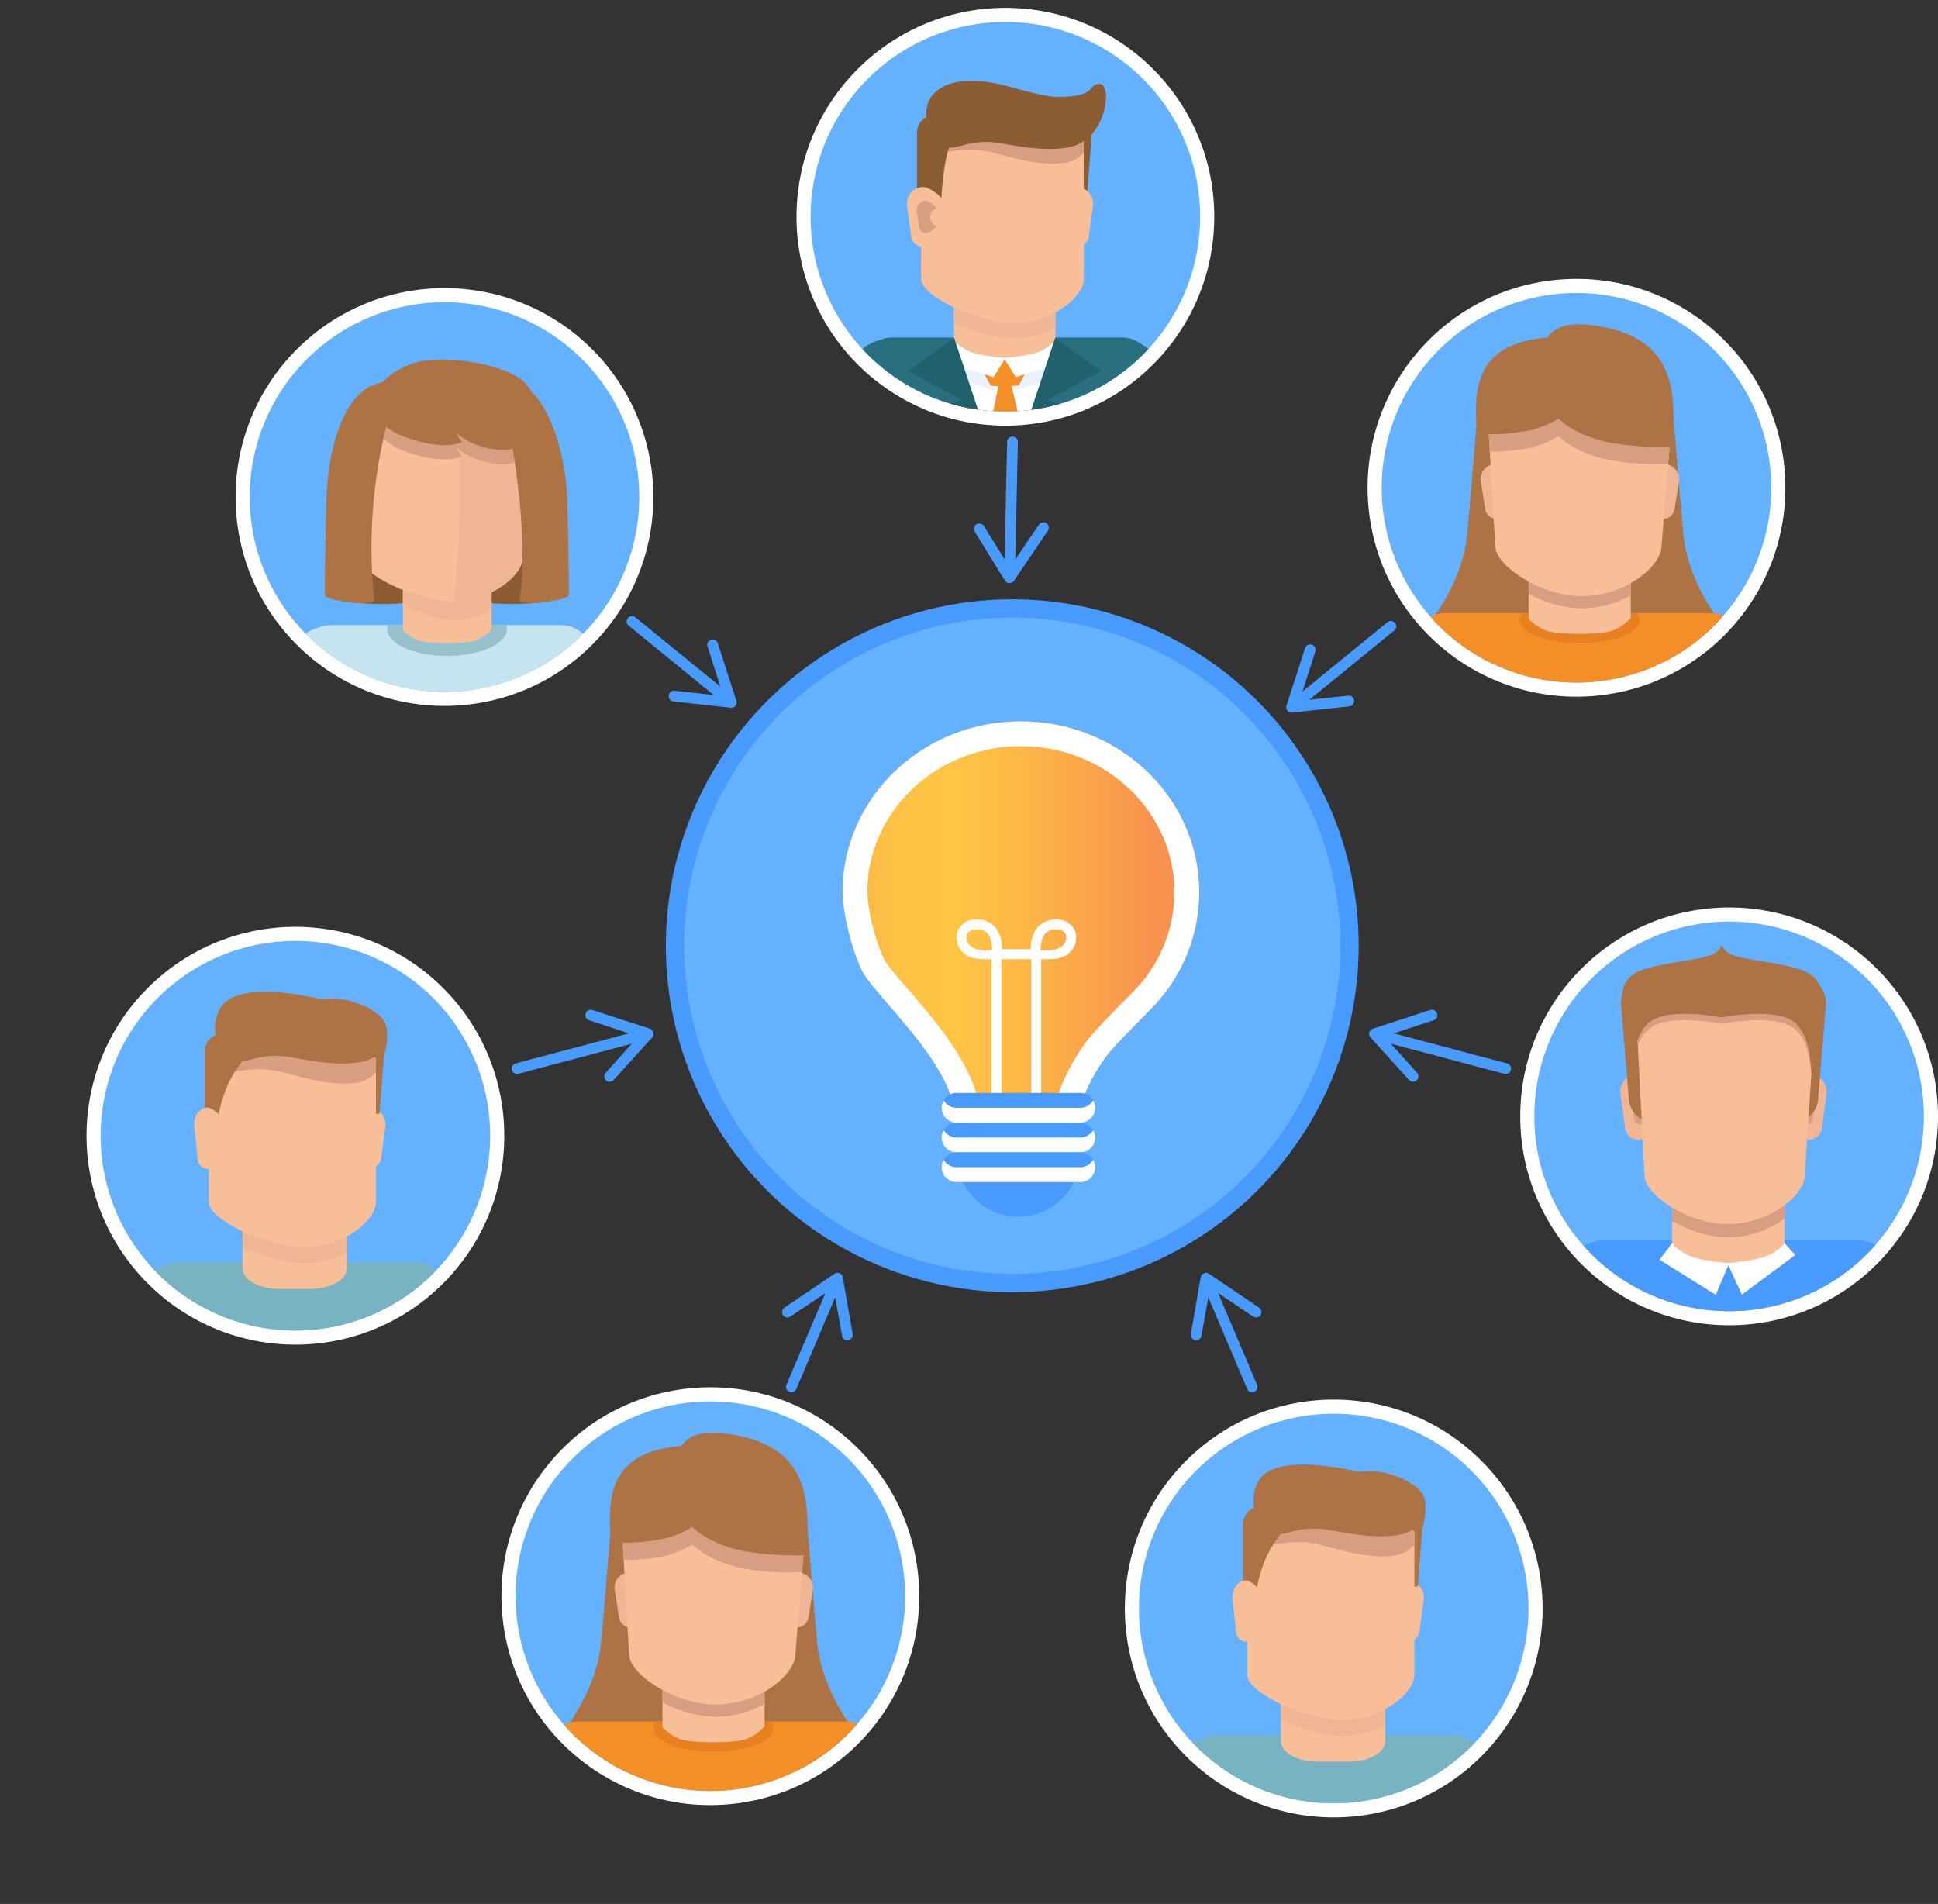 <?xml version="1.0" encoding="UTF-8"?> <svg xmlns="http://www.w3.org/2000/svg" xmlns:xlink="http://www.w3.org/1999/xlink" width="455.253" height="447.223" viewBox="0 0 455.253 447.223"><rect x="0" y="0" width="455.253" height="447.223" fill="#333333" stroke="none"/><defs><linearGradient id="linear-gradient" y1="0.5" x2="1" y2="0.5" gradientUnits="objectBoundingBox"><stop offset="0" stop-color="#fcb148"></stop><stop offset="0.052" stop-color="#fdb946"></stop><stop offset="0.142" stop-color="#fec144"></stop><stop offset="0.318" stop-color="#ffc444"></stop><stop offset="0.485" stop-color="#fdb946"></stop><stop offset="0.775" stop-color="#f99c4c"></stop><stop offset="0.866" stop-color="#f8924f"></stop><stop offset="1" stop-color="#f8924f"></stop></linearGradient></defs><g id="Group_1405" data-name="Group 1405" transform="translate(-249.798 1174.279)"><path id="Path_4496" data-name="Path 4496" d="M755.9-925.139l7.1,11.485a1.265,1.265,0,0,0,1.054.606,1.265,1.265,0,0,0,1.078-.563l7.952-11.757a1.27,1.27,0,0,0-.351-1.752,1.264,1.264,0,0,0-1.752.352l-5.549,8.148.607-27.545a1.263,1.263,0,0,0-1.237-1.289h-.026a1.264,1.264,0,0,0-1.263,1.238l-.607,27.545-4.849-7.782a1.264,1.264,0,0,0-1.737-.423,1.267,1.267,0,0,0-.606,1.055A1.264,1.264,0,0,0,755.9-925.139Z" transform="translate(-277.135 -124.253)" fill="#489bfd"></path><path id="Path_4497" data-name="Path 4497" d="M586.337-834.2l13.424,1.473a1.264,1.264,0,0,0,1.126-.457,1.263,1.263,0,0,0,.22-1.2l-4.368-13.5a1.27,1.27,0,0,0-1.6-.8,1.264,1.264,0,0,0-.8,1.6l3,9.389-19.951-16.272a1.263,1.263,0,0,0-1.777.182l-.017.02a1.264,1.264,0,0,0,.2,1.757l19.951,16.271-9.118-.969a1.264,1.264,0,0,0-1.4,1.108,1.267,1.267,0,0,0,.458,1.128A1.257,1.257,0,0,0,586.337-834.2Z" transform="translate(-178.325 -175.306)" fill="#489bfd"></path><path id="Path_4498" data-name="Path 4498" d="M932.782-831.665l-13.424,1.473a1.266,1.266,0,0,1-1.126-.457,1.264,1.264,0,0,1-.22-1.2l4.368-13.5a1.27,1.27,0,0,1,1.6-.8,1.264,1.264,0,0,1,.8,1.6l-3,9.389,19.951-16.272a1.263,1.263,0,0,1,1.777.181l.016.021a1.263,1.263,0,0,1-.2,1.757l-19.951,16.271,9.117-.969a1.264,1.264,0,0,1,1.4,1.107,1.266,1.266,0,0,1-.458,1.127A1.262,1.262,0,0,1,932.782-831.665Z" transform="translate(-366.006 -176.695)" fill="#489bfd"></path><path id="Path_4499" data-name="Path 4499" d="M539.535-633.259l9.06-10.014a1.264,1.264,0,0,0,.289-1.181,1.263,1.263,0,0,0-.84-.879l-13.5-4.374a1.27,1.27,0,0,0-1.585.824,1.264,1.264,0,0,0,.825,1.585l9.369,3.067-26.631,7.067a1.263,1.263,0,0,0-.894,1.547l.007.025a1.263,1.263,0,0,0,1.539.869l26.631-7.067-6.128,6.82a1.264,1.264,0,0,0,.076,1.785,1.265,1.265,0,0,0,1.182.289A1.257,1.257,0,0,0,539.535-633.259Z" transform="translate(-145.594 -287.324)" fill="#489bfd"></path><path id="Path_4500" data-name="Path 4500" d="M970.4-633.259l-9.06-10.014a1.263,1.263,0,0,1-.289-1.181,1.263,1.263,0,0,1,.84-.879l13.5-4.374a1.269,1.269,0,0,1,1.585.824,1.263,1.263,0,0,1-.824,1.585l-9.369,3.067,26.631,7.067a1.264,1.264,0,0,1,.895,1.547l-.007.025a1.263,1.263,0,0,1-1.539.869l-26.631-7.067,6.128,6.82a1.263,1.263,0,0,1-.076,1.785,1.265,1.265,0,0,1-1.182.289A1.257,1.257,0,0,1,970.4-633.259Z" transform="translate(-389.596 -287.324)" fill="#489bfd"></path><path id="Path_4501" data-name="Path 4501" d="M672.642-498.76l-2.314-13.3a1.265,1.265,0,0,0-.752-.956,1.266,1.266,0,0,0-1.21.121l-11.76,7.948a1.271,1.271,0,0,0-.326,1.757,1.264,1.264,0,0,0,1.757.326l8.185-5.494-9.135,21.533a1.263,1.263,0,0,0,.668,1.657l.024.01a1.263,1.263,0,0,0,1.632-.678l9.135-21.533,1.6,9.028a1.264,1.264,0,0,0,1.454,1.039,1.267,1.267,0,0,0,.956-.753A1.263,1.263,0,0,0,672.642-498.76Z" transform="translate(-222.547 -362.176)" fill="#489bfd"></path><path id="Path_4502" data-name="Path 4502" d="M868.393-498.76l2.313-13.3a1.265,1.265,0,0,1,.752-.956,1.266,1.266,0,0,1,1.21.121l11.76,7.948a1.271,1.271,0,0,1,.326,1.757,1.264,1.264,0,0,1-1.757.326l-8.185-5.494,9.135,21.533a1.263,1.263,0,0,1-.668,1.657l-.024.01a1.263,1.263,0,0,1-1.632-.678l-9.135-21.533-1.6,9.028a1.264,1.264,0,0,1-1.454,1.039,1.267,1.267,0,0,1-.956-.753A1.258,1.258,0,0,1,868.393-498.76Z" transform="translate(-338.851 -362.176)" fill="#489bfd"></path><g id="Group_1391" data-name="Group 1391" transform="translate(249.798 -1174.279)"><g id="Group_1341" data-name="Group 1341" transform="translate(0 197.384)"><g id="Group_1336" data-name="Group 1336" transform="translate(0 0)"><circle id="Ellipse_111" data-name="Ellipse 111" cx="49.068" cy="49.068" r="49.068" transform="translate(0 69.392) rotate(-45)" fill="#fff"></circle><g id="Group_1335" data-name="Group 1335" transform="translate(23.637 23.636)"><path id="Path_4503" data-name="Path 4503" d="M347.822-685.523a45.755,45.755,0,0,0-45.755,45.756,45.756,45.756,0,0,0,45.755,45.756,45.756,45.756,0,0,0,45.756-45.756A45.756,45.756,0,0,0,347.822-685.523Z" transform="translate(-302.067 685.523)" fill="#64b2ff"></path></g></g><g id="Group_1340" data-name="Group 1340" transform="translate(36.231 35.571)"><g id="Group_1339" data-name="Group 1339"><g id="Group_1337" data-name="Group 1337" transform="translate(45.403 27.209)"><path id="Path_4504" data-name="Path 4504" d="M435.362-598.962c-1.6,0-5.025,2.42-5.025,4.021l-.017,6.742c0,1.6,3.442,3.662,5.042,3.662a2.9,2.9,0,0,0,2.9-2.9l.962-7.036A4.007,4.007,0,0,0,435.362-598.962Z" transform="translate(-430.32 598.962)" fill="#f8be98"></path><path id="Path_4505" data-name="Path 4505" d="M436.877-591.613a3.941,3.941,0,0,0-2.636,1.844,2.2,2.2,0,0,1,1.513,2.092,2.206,2.206,0,0,1-1.552,2.106,3.721,3.721,0,0,0,2.675,1.737,1.562,1.562,0,0,0,1.563-1.561l.518-3.795A2.16,2.16,0,0,0,436.877-591.613Z" transform="translate(-432.447 594.936)" fill="#f8be98"></path></g><path id="Path_4506" data-name="Path 4506" d="M391.182-518.615H335.708a7.665,7.665,0,0,0-3.119.658,10.815,10.815,0,0,0-2.671,1.146,45.625,45.625,0,0,0,33.161,14.23,45.624,45.624,0,0,0,33.161-14.23c-.122-.073-.244-.144-.368-.212A7.671,7.671,0,0,0,391.182-518.615Z" transform="translate(-329.918 582.158)" fill="#78b3c1"></path><path id="Path_4507" data-name="Path 4507" d="M391.744-546.525h-7.386c-4.729,0-8.561,2.154-8.561,4.812v9.255c0,2.659,3.832,4.813,8.561,4.813h7.386c4.729,0,8.561-2.154,8.561-4.813v-9.255C400.305-544.371,396.473-546.525,391.744-546.525Z" transform="translate(-355.05 597.447)" fill="#f8be98"></path><path id="Path_4508" data-name="Path 4508" d="M429.631-638.708c-2.3,0-8.766-2.488-8.766-.191,0,0,3.429,2.247,5.322,8.4a51.63,51.63,0,0,1,1.643,10.593h4.82l1.14-14.637A4.16,4.16,0,0,0,429.631-638.708Z" transform="translate(-379.738 648.582)" fill="#ad7344"></path><path id="Path_4509" data-name="Path 4509" d="M391.744-546.525h-7.386c-4.729,0-8.561,2.154-8.561,4.812v4.251c4.566,2.143,10.233,3.755,14.511,3.755a21.189,21.189,0,0,0,10-2.55v-5.456C400.305-544.371,396.473-546.525,391.744-546.525Z" transform="translate(-355.05 597.447)" fill="#efb595"></path><path id="Path_4510" data-name="Path 4510" d="M358.328-594.908c0,4.256,13.937,10.581,22.411,10.581,9.227,0,16.812-6.325,16.812-10.581v-37.164H358.328Z" transform="translate(-345.481 644.309)" fill="#f8be98"></path><path id="Path_4511" data-name="Path 4511" d="M358.328-594.908c0,4.256,13.937,10.581,22.411,10.581,9.227,0,16.812-6.325,16.812-10.581v-37.164H358.328Z" transform="translate(-345.481 644.309)" fill="#f8be98"></path><path id="Path_4512" data-name="Path 4512" d="M359.358-631.3c-.187,2.041.393,4.347,2.108,5.175,3.674,1.774,7.048-1.377,15.349.877,5.922,1.608,11.545,3.012,16.52,2.351a7.75,7.75,0,0,0,4.761-2.485v-6.692H359.429Z" transform="translate(-346.027 644.309)" fill="#d89e82"></path><path id="Path_4513" data-name="Path 4513" d="M360.246-638.708a4.16,4.16,0,0,0-4.16,4.16v19.959c0,.749.022,1.391.075,1.931h2.8c.036-.932-.066-1.919-.066-2.406,0,0,0-8.633,4.793-15.44a80.7,80.7,0,0,0,5.321-8.4C369.012-641.2,362.544-638.708,360.246-638.708Z" transform="translate(-344.253 648.582)" fill="#ad7344"></path><g id="Group_1338" data-name="Group 1338" transform="translate(14.292)"><path id="Path_4514" data-name="Path 4514" d="M388.225-656.957c-23.673-5.735-25.557,1.493-26.167,3.2a8.618,8.618,0,0,0-.533,3.074c.043,1.391.093,5.358,3.463,7.322,3.521,2.05,6.161-1.888,14.611-.339,6.027,1.1,11.739,2.032,16.634.957a9.589,9.589,0,0,0,4.165-2.063l-8.635-9.221C389.211-654.507,391.339-656.2,388.225-656.957Z" transform="translate(-361.522 659.131)" fill="#ad7344"></path><path id="Path_4515" data-name="Path 4515" d="M400.236-655.671a76.526,76.526,0,0,0-18.792,2.806l27.334,10.129,2.684,2.074a14.556,14.556,0,0,0,1.342-7.687C412.438-652.986,403.9-655.671,400.236-655.671Z" transform="translate(-372.435 657.236)" fill="#ad7344"></path></g><path id="Path_4516" data-name="Path 4516" d="M353.757-598.962c-1.275,0-3.283,1.4-3.074,4.493l.766,7.036a2.653,2.653,0,0,0,2.308,2.9c1.274,0,4.016-2.062,4.016-3.662l-.013-6.742C357.76-596.542,355.032-598.962,353.757-598.962Z" transform="translate(-341.285 626.171)" fill="#f8be98"></path></g></g></g><g id="Group_1348" data-name="Group 1348" transform="translate(243.912 308.438)"><g id="Group_1343" data-name="Group 1343" transform="translate(0 0)"><circle id="Ellipse_112" data-name="Ellipse 112" cx="49.068" cy="49.068" r="49.068" transform="translate(0 69.392) rotate(-45)" fill="#fff"></circle><g id="Group_1342" data-name="Group 1342" transform="translate(23.637 23.636)"><path id="Path_4517" data-name="Path 4517" d="M887.2-439.941a45.755,45.755,0,0,0-45.755,45.756A45.756,45.756,0,0,0,887.2-348.429a45.756,45.756,0,0,0,45.756-45.756A45.756,45.756,0,0,0,887.2-439.941Z" transform="translate(-841.446 439.941)" fill="#64b2ff"></path></g></g><g id="Group_1347" data-name="Group 1347" transform="translate(36.231 35.571)"><g id="Group_1346" data-name="Group 1346"><g id="Group_1344" data-name="Group 1344" transform="translate(45.403 27.209)"><path id="Path_4518" data-name="Path 4518" d="M974.742-353.381c-1.6,0-5.026,2.42-5.026,4.021l-.017,6.742c0,1.6,3.442,3.662,5.043,3.662a2.9,2.9,0,0,0,2.9-2.9l.962-7.036A4.007,4.007,0,0,0,974.742-353.381Z" transform="translate(-969.699 353.381)" fill="#f8be98"></path><path id="Path_4519" data-name="Path 4519" d="M976.257-346.031a3.941,3.941,0,0,0-2.636,1.844,2.2,2.2,0,0,1,1.514,2.091,2.206,2.206,0,0,1-1.553,2.107,3.721,3.721,0,0,0,2.676,1.736,1.562,1.562,0,0,0,1.562-1.561l.519-3.795A2.161,2.161,0,0,0,976.257-346.031Z" transform="translate(-971.825 349.355)" fill="#f8be98"></path></g><path id="Path_4520" data-name="Path 4520" d="M930.561-273.033H875.087a7.668,7.668,0,0,0-3.119.658,10.818,10.818,0,0,0-2.671,1.146A45.625,45.625,0,0,0,902.458-257a45.624,45.624,0,0,0,33.161-14.23c-.121-.073-.244-.144-.368-.212A7.671,7.671,0,0,0,930.561-273.033Z" transform="translate(-869.297 336.576)" fill="#78b3c1"></path><path id="Path_4521" data-name="Path 4521" d="M931.123-300.943h-7.386c-4.729,0-8.561,2.154-8.561,4.812v9.255c0,2.659,3.832,4.813,8.561,4.813h7.386c4.729,0,8.561-2.154,8.561-4.813v-9.255C939.684-298.789,935.852-300.943,931.123-300.943Z" transform="translate(-894.429 351.865)" fill="#f8be98"></path><path id="Path_4522" data-name="Path 4522" d="M969.01-393.126c-2.3,0-8.766-2.489-8.766-.191,0,0,3.429,2.247,5.322,8.4a51.625,51.625,0,0,1,1.643,10.593h4.82l1.14-14.637A4.16,4.16,0,0,0,969.01-393.126Z" transform="translate(-919.117 403)" fill="#ad7344"></path><path id="Path_4523" data-name="Path 4523" d="M931.123-300.943h-7.386c-4.729,0-8.561,2.154-8.561,4.812v4.25c4.566,2.143,10.234,3.755,14.511,3.755a21.188,21.188,0,0,0,10-2.55v-5.456C939.684-298.789,935.852-300.943,931.123-300.943Z" transform="translate(-894.429 351.865)" fill="#efb595"></path><path id="Path_4524" data-name="Path 4524" d="M897.707-349.326c0,4.256,13.937,10.581,22.411,10.581,9.227,0,16.812-6.325,16.812-10.581V-386.49H897.707Z" transform="translate(-884.86 398.727)" fill="#f8be98"></path><path id="Path_4525" data-name="Path 4525" d="M897.707-349.326c0,4.256,13.937,10.581,22.411,10.581,9.227,0,16.812-6.325,16.812-10.581V-386.49H897.707Z" transform="translate(-884.86 398.727)" fill="#f8be98"></path><path id="Path_4526" data-name="Path 4526" d="M898.737-385.716c-.187,2.041.393,4.347,2.108,5.175,3.674,1.774,7.048-1.377,15.349.877,5.922,1.608,11.545,3.012,16.52,2.351a7.751,7.751,0,0,0,4.761-2.485v-6.692H898.808Z" transform="translate(-885.406 398.727)" fill="#d89e82"></path><path id="Path_4527" data-name="Path 4527" d="M899.625-393.126a4.16,4.16,0,0,0-4.16,4.16v19.959c0,.749.022,1.391.075,1.931h2.8c.036-.932-.066-1.919-.066-2.406,0,0,0-8.633,4.793-15.44a80.7,80.7,0,0,0,5.321-8.4C908.391-395.615,901.923-393.126,899.625-393.126Z" transform="translate(-883.632 403)" fill="#ad7344"></path><g id="Group_1345" data-name="Group 1345" transform="translate(14.292)"><path id="Path_4528" data-name="Path 4528" d="M927.6-411.375c-23.673-5.735-25.557,1.493-26.167,3.2a8.626,8.626,0,0,0-.533,3.074c.044,1.391.093,5.358,3.463,7.322,3.521,2.05,6.162-1.888,14.611-.339,6.027,1.1,11.739,2.032,16.634.957a9.586,9.586,0,0,0,4.164-2.063l-8.635-9.221C928.59-408.925,930.718-410.62,927.6-411.375Z" transform="translate(-900.901 413.549)" fill="#ad7344"></path><path id="Path_4529" data-name="Path 4529" d="M939.615-410.089a76.532,76.532,0,0,0-18.792,2.806l27.334,10.128,2.684,2.075a14.557,14.557,0,0,0,1.342-7.688C951.817-407.4,943.277-410.089,939.615-410.089Z" transform="translate(-911.814 411.654)" fill="#ad7344"></path></g><path id="Path_4530" data-name="Path 4530" d="M893.137-353.381c-1.274,0-3.283,1.4-3.073,4.493l.766,7.036a2.653,2.653,0,0,0,2.308,2.9c1.274,0,4.016-2.063,4.016-3.662l-.013-6.742C897.14-350.961,894.411-353.381,893.137-353.381Z" transform="translate(-880.664 380.59)" fill="#f8be98"></path></g></g></g><g id="Group_1357" data-name="Group 1357" transform="translate(317.054 61.303)"><g id="Group_1351" data-name="Group 1351" transform="translate(0 0)"><circle id="Ellipse_113" data-name="Ellipse 113" cx="49.068" cy="49.068" r="49.068" transform="translate(0 8.813) rotate(-5.152)" fill="#fff"></circle><g id="Group_1350" data-name="Group 1350" transform="translate(7.521 7.52)"><g id="Group_1349" data-name="Group 1349"><path id="Path_4531" data-name="Path 4531" d="M1013.306-1022.086a45.756,45.756,0,0,0-45.755,45.756,45.756,45.756,0,0,0,45.755,45.756,45.755,45.755,0,0,0,45.756-45.756A45.756,45.756,0,0,0,1013.306-1022.086Z" transform="translate(-967.551 1022.086)" fill="#64b2ff"></path></g></g></g><g id="Group_1356" data-name="Group 1356" transform="translate(18.93 14.886)"><g id="Group_1355" data-name="Group 1355"><path id="Path_4532" data-name="Path 4532" d="M1009.693-983.706l-4.771,5.541s-1.385,18.314-2.77,33.551c-.729,8.015-4.609,15.178-8.124,20.168a45.911,45.911,0,0,0,13.734,10.281l18.092,2.795-2.924-52.943Z" transform="translate(-993.464 993.695)" fill="#ad7344"></path><path id="Path_4533" data-name="Path 4533" d="M1092.723-978.166l-4.771-5.541-13.236,19.392-2.924,52.943,18.93-2.924a45.909,45.909,0,0,0,13.145-9.8c-3.578-5-7.628-12.314-8.374-20.519C1094.108-959.851,1092.723-978.166,1092.723-978.166Z" transform="translate(-1036.063 993.695)" fill="#ad7344"></path><path id="Path_4534" data-name="Path 4534" d="M996.449-855.794a8.6,8.6,0,0,0-3.5.738c-.057.016-.114.034-.171.051a45.642,45.642,0,0,0,34.345,15.525,45.649,45.649,0,0,0,34.549-15.756,8.6,8.6,0,0,0-3.052-.557Z" transform="translate(-992.782 923.626)" fill="#f48f28"></path><path id="Path_4535" data-name="Path 4535" d="M1039.952-855.794a2.583,2.583,0,0,0-.668,1.652c0,2.99,6.291,5.413,14.052,5.413s14.051-2.423,14.051-5.413a2.581,2.581,0,0,0-.668-1.652Z" transform="translate(-1018.255 923.626)" fill="#e87f21"></path><path id="Path_4536" data-name="Path 4536" d="M1059.466-887.076h-7.228c-4.627,0-8.377,2.414-8.377,5.394v10.065a10.763,10.763,0,0,0,4.546,2.925c2.77.849,11.97.849,14.739,0a10.83,10.83,0,0,0,4.7-3.091v-9.9C1067.843-884.662,1064.092-887.076,1059.466-887.076Z" transform="translate(-1020.763 940.763)" fill="#f8be98"></path><g id="Group_1354" data-name="Group 1354" transform="translate(11.844 32.649)"><g id="Group_1352" data-name="Group 1352"><path id="Path_4537" data-name="Path 4537" d="M1023-933.6c-1.662,0-4.281,1.274-4.007,4.077l1,6.385a2.838,2.838,0,0,0,3.009,2.628c1.661,0,5.236-1.872,5.236-3.323l-.017-6.118C1028.22-931.4,1024.662-933.6,1023-933.6Z" transform="translate(-1018.974 933.597)" fill="#efb595"></path><path id="Path_4538" data-name="Path 4538" d="M1027.818-923.357a2.046,2.046,0,0,1,1.571-1.9,4.128,4.128,0,0,0-2.737-1.673,2.086,2.086,0,0,0-2.161,2.2l.538,3.444a1.531,1.531,0,0,0,1.623,1.417,3.941,3.941,0,0,0,2.779-1.576A2.055,2.055,0,0,1,1027.818-923.357Z" transform="translate(-1021.99 929.944)" fill="#efb595"></path></g><g id="Group_1353" data-name="Group 1353" transform="translate(37.351)"><path id="Path_4539" data-name="Path 4539" d="M1106.807-933.6c-1.661,0-5.219,2.2-5.219,3.648l-.017,6.118c0,1.452,3.575,3.323,5.236,3.323a2.838,2.838,0,0,0,3.009-2.628l1-6.385C1111.088-932.323,1108.469-933.6,1106.807-933.6Z" transform="translate(-1101.571 933.597)" fill="#efb595"></path><path id="Path_4540" data-name="Path 4540" d="M1108.38-926.928a4.129,4.129,0,0,0-2.737,1.673,2.046,2.046,0,0,1,1.571,1.9,2.055,2.055,0,0,1-1.613,1.911,3.942,3.942,0,0,0,2.779,1.576,1.53,1.53,0,0,0,1.623-1.417l.538-3.444A2.085,2.085,0,0,0,1108.38-926.928Z" transform="translate(-1103.779 929.944)" fill="#efb595"></path></g></g><path id="Path_4541" data-name="Path 4541" d="M1059.466-887.076h-7.228c-4.627,0-8.377,2.414-8.377,5.394v4.212a27.2,27.2,0,0,0,12.463,3.421,23.61,23.61,0,0,0,11.519-3.045v-4.588C1067.843-884.662,1064.092-887.076,1059.466-887.076Z" transform="translate(-1020.763 940.763)" fill="#d89e82"></path><path id="Path_4542" data-name="Path 4542" d="M1023.951-935.375c0,4.769,10.811,11.859,20.309,11.859,10.343,0,18.771-7.09,18.771-11.859l2.527-31.219-43.719-5.541Z" transform="translate(-1008.699 987.357)" fill="#f8be98"></path><path id="Path_4543" data-name="Path 4543" d="M1021.839-972.135l.844,14.685a58.4,58.4,0,0,0,6.713-.456,22.6,22.6,0,0,0,9.4-3.2c3.581,3.273,8.919,5.342,14.451,6.006a57.97,57.97,0,0,0,11.343.481l.96-11.853-.016-.123Z" transform="translate(-1008.699 987.357)" fill="#d89e82"></path><path id="Path_4544" data-name="Path 4544" d="M1061.174-1005.657c-9.763-1.032-11.658,3.716-11.658,12.513s9.144,14.327,18.891,15.5a73.326,73.326,0,0,0,12.26.62,52.631,52.631,0,0,0,.36-5.853C1081.027-991.676,1080.1-1003.656,1061.174-1005.657Z" transform="translate(-1023.86 1005.796)" fill="#ad7344"></path><path id="Path_4545" data-name="Path 4545" d="M1032.188-998.811c-14.955,1.581-15.684,11.044-15.684,17.994a13.547,13.547,0,0,0,.851,4.5,42.925,42.925,0,0,0,9.118-.365c7.7-.924,14.924-5.293,14.924-12.242S1039.9-999.626,1032.188-998.811Z" transform="translate(-1005.777 1002.03)" fill="#ad7344"></path></g></g></g><g id="Group_1366" data-name="Group 1366" transform="translate(113.483 321.555)"><g id="Group_1360" data-name="Group 1360" transform="translate(0 0)"><circle id="Ellipse_114" data-name="Ellipse 114" cx="49.068" cy="49.068" r="49.068" transform="translate(0 9.049) rotate(-5.291)" fill="#fff"></circle><g id="Group_1359" data-name="Group 1359" transform="translate(7.628 7.627)"><g id="Group_1358" data-name="Group 1358"><path id="Path_4546" data-name="Path 4546" d="M563.373-446.337a45.756,45.756,0,0,0-45.755,45.756,45.756,45.756,0,0,0,45.755,45.756,45.755,45.755,0,0,0,45.755-45.756A45.755,45.755,0,0,0,563.373-446.337Z" transform="translate(-517.618 446.337)" fill="#64b2ff"></path></g></g></g><g id="Group_1365" data-name="Group 1365" transform="translate(19.037 14.994)"><g id="Group_1364" data-name="Group 1364"><path id="Path_4547" data-name="Path 4547" d="M559.76-407.957l-4.771,5.54s-1.385,18.314-2.77,33.551c-.729,8.015-4.609,15.178-8.124,20.168a45.912,45.912,0,0,0,13.734,10.281l18.091,2.795L573-388.565Z" transform="translate(-543.531 417.946)" fill="#ad7344"></path><path id="Path_4548" data-name="Path 4548" d="M642.79-402.417l-4.771-5.54-13.236,19.392-2.924,52.943,18.93-2.924a45.894,45.894,0,0,0,13.145-9.8c-3.578-5-7.627-12.314-8.373-20.52C644.175-384.1,642.79-402.417,642.79-402.417Z" transform="translate(-586.13 417.946)" fill="#ad7344"></path><path id="Path_4549" data-name="Path 4549" d="M546.516-280.045a8.6,8.6,0,0,0-3.5.738c-.057.016-.114.034-.172.051a45.644,45.644,0,0,0,34.345,15.525,45.648,45.648,0,0,0,34.55-15.757,8.613,8.613,0,0,0-3.052-.556Z" transform="translate(-542.849 347.878)" fill="#f48f28"></path><path id="Path_4550" data-name="Path 4550" d="M590.02-280.045a2.581,2.581,0,0,0-.668,1.652c0,2.99,6.291,5.413,14.051,5.413s14.051-2.423,14.051-5.413a2.581,2.581,0,0,0-.668-1.652Z" transform="translate(-568.323 347.878)" fill="#e87f21"></path><path id="Path_4551" data-name="Path 4551" d="M609.533-311.328h-7.228c-4.627,0-8.377,2.414-8.377,5.394v10.065a10.763,10.763,0,0,0,4.546,2.925c2.769.85,11.969.85,14.739,0a10.826,10.826,0,0,0,4.7-3.09v-9.9C617.911-308.914,614.16-311.328,609.533-311.328Z" transform="translate(-570.83 365.014)" fill="#f8be98"></path><g id="Group_1363" data-name="Group 1363" transform="translate(11.844 32.649)"><g id="Group_1361" data-name="Group 1361"><path id="Path_4552" data-name="Path 4552" d="M573.069-357.848c-1.662,0-4.282,1.274-4.008,4.077l1,6.385a2.838,2.838,0,0,0,3.009,2.628c1.661,0,5.236-1.872,5.236-3.324l-.017-6.118C578.287-355.653,574.73-357.848,573.069-357.848Z" transform="translate(-569.041 357.848)" fill="#efb595"></path><path id="Path_4553" data-name="Path 4553" d="M577.886-347.608a2.047,2.047,0,0,1,1.57-1.9,4.128,4.128,0,0,0-2.737-1.673,2.085,2.085,0,0,0-2.161,2.2l.538,3.444a1.53,1.53,0,0,0,1.623,1.417A3.941,3.941,0,0,0,579.5-345.7,2.054,2.054,0,0,1,577.886-347.608Z" transform="translate(-572.058 354.195)" fill="#efb595"></path></g><g id="Group_1362" data-name="Group 1362" transform="translate(37.352)"><path id="Path_4554" data-name="Path 4554" d="M656.874-357.848c-1.66,0-5.218,2.2-5.218,3.648l-.017,6.118c0,1.452,3.575,3.324,5.235,3.324a2.838,2.838,0,0,0,3.009-2.628l1-6.385C661.156-356.574,658.537-357.848,656.874-357.848Z" transform="translate(-651.639 357.848)" fill="#efb595"></path><path id="Path_4555" data-name="Path 4555" d="M658.448-351.179a4.13,4.13,0,0,0-2.737,1.673,2.047,2.047,0,0,1,1.571,1.9,2.055,2.055,0,0,1-1.613,1.911,3.94,3.94,0,0,0,2.779,1.576,1.53,1.53,0,0,0,1.622-1.417l.539-3.444A2.085,2.085,0,0,0,658.448-351.179Z" transform="translate(-653.847 354.195)" fill="#efb595"></path></g></g><path id="Path_4556" data-name="Path 4556" d="M609.533-311.328h-7.228c-4.627,0-8.377,2.414-8.377,5.394v4.212a27.2,27.2,0,0,0,12.462,3.421,23.606,23.606,0,0,0,11.519-3.046v-4.588C617.911-308.914,614.16-311.328,609.533-311.328Z" transform="translate(-570.83 365.014)" fill="#d89e82"></path><path id="Path_4557" data-name="Path 4557" d="M574.019-359.627c0,4.77,10.811,11.86,20.309,11.86,10.342,0,18.771-7.09,18.771-11.86l2.527-31.218-43.719-5.541Z" transform="translate(-558.767 411.608)" fill="#f8be98"></path><path id="Path_4558" data-name="Path 4558" d="M571.907-396.386l.844,14.685a58.412,58.412,0,0,0,6.713-.456,22.606,22.606,0,0,0,9.4-3.2c3.582,3.273,8.919,5.341,14.452,6.006a57.968,57.968,0,0,0,11.343.481l.96-11.853c-.005-.041-.01-.082-.016-.123Z" transform="translate(-558.767 411.608)" fill="#d89e82"></path><path id="Path_4559" data-name="Path 4559" d="M611.242-429.908c-9.763-1.032-11.658,3.716-11.658,12.514s9.143,14.327,18.891,15.5a73.32,73.32,0,0,0,12.259.62,52.578,52.578,0,0,0,.361-5.853C631.1-415.927,630.172-427.907,611.242-429.908Z" transform="translate(-573.928 430.047)" fill="#ad7344"></path><path id="Path_4560" data-name="Path 4560" d="M582.255-423.062c-14.954,1.581-15.684,11.044-15.684,17.994a13.545,13.545,0,0,0,.851,4.5,42.926,42.926,0,0,0,9.119-.365c7.7-.924,14.923-5.293,14.923-12.243S589.968-423.877,582.255-423.062Z" transform="translate(-555.844 426.281)" fill="#ad7344"></path></g></g></g><g id="Group_1375" data-name="Group 1375" transform="translate(357.117 213.163)"><g id="Group_1368" data-name="Group 1368"><circle id="Ellipse_115" data-name="Ellipse 115" cx="49.068" cy="49.068" r="49.068" fill="#fff"></circle><g id="Group_1367" data-name="Group 1367" transform="translate(3.312 3.312)"><path id="Path_4561" data-name="Path 4561" d="M1092.594-695.575a45.756,45.756,0,0,0-45.755,45.756,45.756,45.756,0,0,0,45.755,45.756,45.756,45.756,0,0,0,45.756-45.756A45.756,45.756,0,0,0,1092.594-695.575Z" transform="translate(-1046.839 695.575)" fill="#64b2ff"></path></g></g><g id="Group_1374" data-name="Group 1374" transform="translate(14.799 8.858)"><g id="Group_1373" data-name="Group 1373"><g id="Group_1371" data-name="Group 1371" transform="translate(8.73 30.136)"><g id="Group_1369" data-name="Group 1369"><path id="Path_4562" data-name="Path 4562" d="M1095.728-616.669a4.324,4.324,0,0,0-4.164,4.849l1.038,7.593a3.126,3.126,0,0,0,3.127,3.126c1.726,0,5.44-2.226,5.44-3.953l-.017-7.276C1101.151-614.057,1097.454-616.669,1095.728-616.669Z" transform="translate(-1091.543 616.669)" fill="#efb595"></path><path id="Path_4563" data-name="Path 4563" d="M1100.734-604.491a2.378,2.378,0,0,1,1.632-2.257,4.248,4.248,0,0,0-2.844-1.99,2.332,2.332,0,0,0-2.245,2.614l.559,4.1a1.686,1.686,0,0,0,1.686,1.685,4.015,4.015,0,0,0,2.888-1.874A2.38,2.38,0,0,1,1100.734-604.491Z" transform="translate(-1094.678 612.324)" fill="#d89e82"></path></g><g id="Group_1370" data-name="Group 1370" transform="translate(38.811)"><path id="Path_4564" data-name="Path 4564" d="M1182.809-616.669c-1.726,0-5.423,2.612-5.423,4.339l-.018,7.276c0,1.727,3.714,3.953,5.441,3.953a3.126,3.126,0,0,0,3.126-3.126l1.038-7.593A4.324,4.324,0,0,0,1182.809-616.669Z" transform="translate(-1177.368 616.669)" fill="#efb595"></path><path id="Path_4565" data-name="Path 4565" d="M1184.444-608.738a4.248,4.248,0,0,0-2.844,1.99,2.379,2.379,0,0,1,1.633,2.257,2.38,2.38,0,0,1-1.676,2.273,4.015,4.015,0,0,0,2.888,1.874,1.686,1.686,0,0,0,1.686-1.685l.559-4.1A2.332,2.332,0,0,0,1184.444-608.738Z" transform="translate(-1179.662 612.324)" fill="#d89e82"></path></g></g><path id="Path_4566" data-name="Path 4566" d="M1109.086-669.638l-10.461.122c-3.546,0-6.8,4-6.8,7.289L1093.652-640a6.2,6.2,0,0,0,6.42,5.96h9.013a6.2,6.2,0,0,0,6.421-5.96v-23.675A6.2,6.2,0,0,0,1109.086-669.638Z" transform="translate(-1082.965 675.821)" fill="#ad7344"></path><path id="Path_4567" data-name="Path 4567" d="M1162.877-669.516l-10.461-.122a6.2,6.2,0,0,0-6.42,5.96V-640a6.2,6.2,0,0,0,6.42,5.96h9.013a6.2,6.2,0,0,0,6.42-5.96l1.832-22.224C1169.682-665.519,1166.423-669.516,1162.877-669.516Z" transform="translate(-1112.642 675.821)" fill="#ad7344"></path><path id="Path_4568" data-name="Path 4568" d="M1076.972-529.964a8.285,8.285,0,0,0-3.366.71,11.585,11.585,0,0,0-1.367.473,45.643,45.643,0,0,0,34.269,15.438,45.645,45.645,0,0,0,34.381-15.565,8.271,8.271,0,0,0-4.055-1.056Z" transform="translate(-1072.239 599.309)" fill="#489bfd"></path><path id="Path_4569" data-name="Path 4569" d="M1135.605-560.082h-7.971c-5.1,0-9.238,2.324-9.238,5.193v9.987c0,2.869,4.135,4.01,9.238,4.01h7.971c5.1,0,9.238-1.141,9.238-4.01v-9.987C1144.844-557.758,1140.708-560.082,1135.605-560.082Z" transform="translate(-1097.523 615.807)" fill="#f8be98"></path><path id="Path_4570" data-name="Path 4570" d="M1135.605-560.082h-7.971c-5.1,0-9.238,2.324-9.238,5.193v3.816a26.6,26.6,0,0,0,13.062,3.9,22.59,22.59,0,0,0,13.385-4.433v-3.283C1144.844-557.758,1140.708-560.082,1135.605-560.082Z" transform="translate(-1097.523 615.807)" fill="#d89e82"></path><path id="Path_4571" data-name="Path 4571" d="M1101.578-612.293c0,4.592,10.409,11.418,19.554,11.418,9.958,0,18.072-6.826,18.072-11.418l2.668-40.1h-42.327Z" transform="translate(-1087.197 666.377)" fill="#f8be98"></path><path id="Path_4572" data-name="Path 4572" d="M1114.8-528.443l-2.926,3.846,13.209,8.257,3.166-7.453a49.191,49.191,0,0,1-8.064-1.257A11.55,11.55,0,0,1,1114.8-528.443Z" transform="translate(-1093.952 598.475)" fill="#fff"></path><path id="Path_4573" data-name="Path 4573" d="M1155.189-525.051a49.191,49.191,0,0,1-8.064,1.257l3.394,7.406,12.549-9.311-2.494-2.745A11.55,11.55,0,0,1,1155.189-525.051Z" transform="translate(-1113.261 598.475)" fill="#fff"></path><g id="Group_1372" data-name="Group 1372" transform="translate(9.174)"><path id="Path_4574" data-name="Path 4574" d="M1100.035-642.727a8.172,8.172,0,0,1,3.977-4.853c4.855-2.217,13.85-.689,15.743-.331,1.892-.357,10.887-1.886,15.742.331,5.445,2.486,5.208,12.432,5.208,12.432s.013-.085.035-.242l1.131-17.008h-42.327Z" transform="translate(-1096.371 666.377)" fill="#d89e82"></path><path id="Path_4575" data-name="Path 4575" d="M1096.971-677.389c-5.8,2.225-4.261,7.328-4.261,7.852s2.249,15.965,2.249,15.965-.237-9.946,5.208-12.432c4.855-2.217,13.85-.688,15.743-.331V-683.31a6.7,6.7,0,0,1-.947,1.341C1113.069-679.745,1102.771-679.614,1096.971-677.389Z" transform="translate(-1092.525 683.31)" fill="#ad7344"></path><path id="Path_4576" data-name="Path 4576" d="M1161.4-677.389c-5.8-2.224-16.1-2.356-17.991-4.58a6.646,6.646,0,0,1-.947-1.341L1141-675.725l1.463,9.389c1.892-.357,10.887-1.886,15.742.331,5.445,2.486,5.208,12.432,5.208,12.432s2.249-15.442,2.249-15.965S1167.2-675.164,1161.4-677.389Z" transform="translate(-1119.081 683.31)" fill="#ad7344"></path></g></g></g></g><g id="Group_1382" data-name="Group 1382" transform="translate(35.018 47.356)"><g id="Group_1377" data-name="Group 1377" transform="translate(0 0)"><circle id="Ellipse_116" data-name="Ellipse 116" cx="49.068" cy="49.068" r="49.068" transform="translate(0 69.392) rotate(-45)" fill="#fff"></circle><g id="Group_1376" data-name="Group 1376" transform="translate(23.637 23.636)"><path id="Path_4577" data-name="Path 4577" d="M425.26-1017.289a45.756,45.756,0,0,0-45.755,45.756,45.756,45.756,0,0,0,45.755,45.755,45.755,45.755,0,0,0,45.756-45.755A45.755,45.755,0,0,0,425.26-1017.289Z" transform="translate(-379.505 1017.289)" fill="#64b2ff"></path></g></g><g id="Group_1381" data-name="Group 1381" transform="translate(36.759 37.091)"><g id="Group_1380" data-name="Group 1380"><path id="Path_4578" data-name="Path 4578" d="M468.526-849.536H414.5a7.471,7.471,0,0,0-3.038.641,10.543,10.543,0,0,0-2.938,1.326,45.614,45.614,0,0,0,32.633,13.685,45.616,45.616,0,0,0,32.635-13.685q-.339-.221-.7-.416A7.471,7.471,0,0,0,468.526-849.536Z" transform="translate(-408.522 911.941)" fill="#c6e4ef"></path><path id="Path_4579" data-name="Path 4579" d="M451.074-849.536a2.985,2.985,0,0,0-.131.866c0,3.506,6.3,6.349,14.062,6.349s14.063-2.842,14.063-6.349a2.97,2.97,0,0,0-.131-.866Z" transform="translate(-431.76 911.941)" fill="#97c1cd"></path><path id="Path_4580" data-name="Path 4580" d="M440.764-975.6c-5.313,1.2-10.662,13.961-11.018,27.092a215.178,215.178,0,0,1-1.831,23.094c0,1.329,17.143,1.689,16.749.034-1.248-5.252-4.4-22.477-4.4-23.5,0,0,2.01-12.009,3.854-18.31s5.182-8.6,5.182-8.6C449.3-978.151,442.952-976.1,440.764-975.6Z" transform="translate(-419.145 981.713)" fill="#8c5d33"></path><path id="Path_4581" data-name="Path 4581" d="M497.185-975.6c-2.188-.5-8.537-2.55-8.537-.2,0,0,3.34,2.3,5.182,8.6s3.853,18.31,3.853,18.31c0,1.026-3.151,18.251-4.4,23.5-.393,1.655,16.749,1.295,16.749-.034a215.03,215.03,0,0,1-1.831-23.094C507.847-961.64,502.5-974.4,497.185-975.6Z" transform="translate(-452.414 981.713)" fill="#8c5d33"></path><path id="Path_4582" data-name="Path 4582" d="M472.634-876.72h-6.281c-4.021,0-7.279,2.1-7.279,4.687v8.746a9.353,9.353,0,0,0,3.95,2.542c2.407.738,10.4.738,12.807,0a9.407,9.407,0,0,0,4.082-2.686v-8.6C479.913-874.622,476.655-876.72,472.634-876.72Z" transform="translate(-436.214 926.832)" fill="#f8be98"></path><g id="Group_1378" data-name="Group 1378" transform="translate(44.556 27.018)"><path id="Path_4583" data-name="Path 4583" d="M511.963-927.791c-1.558,0-4.895,2.356-4.895,3.916l-.016,6.567c0,1.558,3.353,3.568,4.911,3.568a2.822,2.822,0,0,0,2.821-2.821l.937-6.853A3.9,3.9,0,0,0,511.963-927.791Z" transform="translate(-507.052 927.791)" fill="#f8be98"></path><path id="Path_4584" data-name="Path 4584" d="M513.438-920.634a3.838,3.838,0,0,0-2.567,1.8,2.146,2.146,0,0,1,1.474,2.037,2.149,2.149,0,0,1-1.513,2.052,3.625,3.625,0,0,0,2.606,1.692,1.522,1.522,0,0,0,1.522-1.521l.5-3.7A2.1,2.1,0,0,0,513.438-920.634Z" transform="translate(-509.123 923.87)" fill="#e2caaa"></path></g><path id="Path_4585" data-name="Path 4585" d="M472.634-879.735h-6.281c-4.021,0-7.279,2.1-7.279,4.687v4.14c3.883,2.087,8.7,3.657,12.339,3.657a16.256,16.256,0,0,0,8.5-2.483v-5.314C479.913-877.637,476.655-879.735,472.634-879.735Z" transform="translate(-436.214 928.484)" fill="#efb595"></path><g id="Group_1379" data-name="Group 1379" transform="translate(12.849 10.276)"><path id="Path_4586" data-name="Path 4586" d="M436.935-928.617c0,4.145,13.574,10.305,21.827,10.305,8.987,0,16.375-6.16,16.375-10.305v-36.2h-38.2Z" transform="translate(-436.935 964.813)" fill="#f8be98"></path><path id="Path_4587" data-name="Path 4587" d="M487.014-945.2a260.949,260.949,0,0,1-1.339,26.887c8.89-.1,16.161-6.192,16.161-10.3v-36.2H486.318C486.771-958.6,487.014-952.015,487.014-945.2Z" transform="translate(-463.634 964.813)" fill="#efb595"></path></g><path id="Path_4588" data-name="Path 4588" d="M437.138-961.455l4.7-1.922s-3.951,6.3,5.66,9.825,13.456,1.175,13.456,1.175l-1.495-2.136a17.907,17.907,0,0,0,9.931,3.951,8.883,8.883,0,0,0,5.859-1.229v-13.022h-34.1Z" transform="translate(-424.198 975.089)" fill="#d89e82"></path><path id="Path_4589" data-name="Path 4589" d="M429.2-975.516c-6.087,3.146-9.932,13.778-10.289,26.909s-.356,22.137-.356,22.137c0,1.329,11.79,2.819,11.589,1.126a118.432,118.432,0,0,1,3.141-41.947c1.842-6.3,5.182-8.6,5.182-8.6C438.469-978.249,431.211-976.554,429.2-975.516Z" transform="translate(-414.019 981.811)" fill="#ad7344"></path><path id="Path_4590" data-name="Path 4590" d="M449.526-986.66c-6.728,2.35-7.8,5.554-7.8,5.554l-4.592,3.844,4.7-1.922s-3.951,6.3,5.66,9.825,13.456,1.174,13.456,1.174l-1.495-2.136a17.907,17.907,0,0,0,9.931,3.951c6.408.641,8.437-4.058,8.437-4.058s4.058-4.058-1.709-11.213C472.276-986.405,456.254-989.009,449.526-986.66Z" transform="translate(-424.198 987.537)" fill="#ad7344"></path><path id="Path_4591" data-name="Path 4591" d="M509.8-975.6c-2.188-.5-8.537-2.55-8.537-.2,0,0,3.34,2.3,5.182,8.6s2.469,12.454,3.114,18.2c.593,5.29,1.274,18.491.026,23.744-.393,1.655,11.59.2,11.59-1.126,0,0,0-9-.357-22.137S515.115-974.4,509.8-975.6Z" transform="translate(-459.326 981.713)" fill="#ad7344"></path></g></g></g><g id="Group_1390" data-name="Group 1390" transform="translate(185.259 0)"><g id="Group_1385" data-name="Group 1385" transform="translate(0)"><circle id="Ellipse_117" data-name="Ellipse 117" cx="49.068" cy="49.068" r="49.068" transform="translate(0 98.064) rotate(-87.801)" fill="#fff"></circle><g id="Group_1384" data-name="Group 1384" transform="translate(5.159 5.159)"><g id="Group_1383" data-name="Group 1383"><path id="Path_4592" data-name="Path 4592" d="M716.636-1162.87a45.756,45.756,0,0,0-45.755,45.755,45.756,45.756,0,0,0,45.755,45.756,45.756,45.756,0,0,0,45.756-45.756A45.755,45.755,0,0,0,716.636-1162.87Z" transform="translate(-670.881 1162.87)" fill="#64b2ff"></path></g></g></g><g id="Group_1389" data-name="Group 1389" transform="translate(17.322 18.983)"><g id="Group_1388" data-name="Group 1388"><g id="Group_1387" data-name="Group 1387"><path id="Path_4593" data-name="Path 4593" d="M758.713-998.955H704.739a7.466,7.466,0,0,0-3.035.64,10.539,10.539,0,0,0-3.927,2.056,45.63,45.63,0,0,0,33.593,14.691,45.632,45.632,0,0,0,33.594-14.69,10.544,10.544,0,0,0-1.686-1.148A7.462,7.462,0,0,0,758.713-998.955Z" transform="translate(-697.777 1059.255)" fill="#2a6f7f"></path><path id="Path_4594" data-name="Path 4594" d="M760.869-1026.111h-7.187c-4.6,0-8.329,2.1-8.329,4.682v9c0,2.587,3.729,4.683,8.329,4.683h7.187c4.6,0,8.33-2.1,8.33-4.683v-9C769.2-1024.016,765.47-1026.111,760.869-1026.111Z" transform="translate(-723.839 1074.131)" fill="#f8be98"></path><path id="Path_4595" data-name="Path 4595" d="M797.732-1115.8c-2.236,0-8.528-2.421-8.528-.186,0,0,3.336,2.186,5.178,8.169s1.84,16.451,1.84,16.451c0,.974,1.111,3.3,2.3,3.681,1.543.5,1.479.012,1.479-1.25l1.778-22.817A4.048,4.048,0,0,0,797.732-1115.8Z" transform="translate(-747.86 1123.885)" fill="#8c5d33"></path><g id="Group_1386" data-name="Group 1386" transform="translate(45.504 24.948)"><path id="Path_4596" data-name="Path 4596" d="M803.309-1077.132c-1.557,0-4.89,2.354-4.89,3.912l-.016,6.56c0,1.557,3.349,3.563,4.906,3.563a2.819,2.819,0,0,0,2.819-2.818l.936-6.846A3.9,3.9,0,0,0,803.309-1077.132Z" transform="translate(-798.403 1077.132)" fill="#f8be98"></path><path id="Path_4597" data-name="Path 4597" d="M804.783-1069.981a3.832,3.832,0,0,0-2.565,1.794,2.144,2.144,0,0,1,1.472,2.035,2.147,2.147,0,0,1-1.511,2.05,3.621,3.621,0,0,0,2.6,1.69,1.52,1.52,0,0,0,1.52-1.52l.5-3.692A2.1,2.1,0,0,0,804.783-1069.981Z" transform="translate(-800.472 1073.215)" fill="#e2caaa"></path></g><path id="Path_4598" data-name="Path 4598" d="M760.869-1026.111h-7.187c-4.6,0-8.329,2.1-8.329,4.682v4.136c4.443,2.085,9.957,3.653,14.119,3.653a20.616,20.616,0,0,0,9.727-2.481v-5.308C769.2-1024.016,765.47-1026.111,760.869-1026.111Z" transform="translate(-723.839 1074.131)" fill="#efb595"></path><path id="Path_4599" data-name="Path 4599" d="M728.356-1073.187c0,4.14,13.56,10.3,21.806,10.3,8.978,0,16.358-6.155,16.358-10.3v-36.16H728.356Z" transform="translate(-714.528 1119.727)" fill="#f8be98"></path><path id="Path_4600" data-name="Path 4600" d="M728.356-1073.187c0,4.14,13.56,10.3,21.806,10.3,8.978,0,16.358-6.155,16.358-10.3v-36.16H728.356Z" transform="translate(-714.528 1119.727)" fill="#f8be98"></path><path id="Path_4601" data-name="Path 4601" d="M729.359-1108.594c-.182,1.986.383,4.229,2.051,5.035,3.575,1.726,6.857-1.34,14.935.853,5.762,1.564,11.233,2.931,16.074,2.287a7.539,7.539,0,0,0,4.633-2.418v-6.511H729.427Z" transform="translate(-715.059 1119.727)" fill="#d89e82"></path><path id="Path_4602" data-name="Path 4602" d="M730.223-1115.8a4.048,4.048,0,0,0-4.048,4.048v21.588c0,1.262,1.714,2.976,3.256,2.479,1.191-.383,2.3-2.707,2.3-3.681,0,0,0-10.469,1.841-16.451s5.177-8.169,5.177-8.169C738.751-1118.225,732.458-1115.8,730.223-1115.8Z" transform="translate(-713.333 1123.885)" fill="#8c5d33"></path><path id="Path_4603" data-name="Path 4603" d="M724.678-1077.132a3.9,3.9,0,0,0-3.755,4.371l.936,6.846a2.819,2.819,0,0,0,2.82,2.818c1.556,0,4.9-2.007,4.9-3.563l-.016-6.56C729.566-1074.778,726.233-1077.132,724.678-1077.132Z" transform="translate(-710.446 1102.08)" fill="#f8be98"></path><path id="Path_4604" data-name="Path 4604" d="M729.19-1066.152a2.145,2.145,0,0,1,1.471-2.035,3.829,3.829,0,0,0-2.564-1.794,2.1,2.1,0,0,0-2.025,2.357l.5,3.692a1.52,1.52,0,0,0,1.52,1.52,3.621,3.621,0,0,0,2.6-1.69A2.147,2.147,0,0,1,729.19-1066.152Z" transform="translate(-713.272 1098.162)" fill="#d89e82"></path><path id="Path_4605" data-name="Path 4605" d="M771.73-1131.57c-2.933-.156-.282,3.052-9.878,3.052-2.791,0-7.155-1.248-11.538-2.441-14.637-3.984-18.318,2.016-18.9,3.682a8.406,8.406,0,0,0-.5,3c.052,1.356.128,5.22,3.426,7.11,3.445,1.973,5.99-1.883,14.235-.434,5.88,1.034,11.453,1.9,16.215.815C773.394-1118.739,774.663-1131.413,771.73-1131.57Z" transform="translate(-715.929 1132.3)" fill="#8c5d33"></path><path id="Path_4606" data-name="Path 4606" d="M744.474-989.919l-1.522,2.672,4.181,5.734.534,3.633a46,46,0,0,0,8.45.78,45.977,45.977,0,0,0,8.608-.809l.824-2.4,4.532-10.49-11.012,2.12Z" transform="translate(-722.523 1054.788)" fill="#fff"></path><path id="Path_4607" data-name="Path 4607" d="M759.794-987.78a43.29,43.29,0,0,1-7.075,1.119,43.29,43.29,0,0,1-7.075-1.119,10.418,10.418,0,0,1-4.855-3.059l-3.73,4.559,13.048,4.139,2.612-4.191,2.612,4.191,13.048-4.139-3.73-4.559A10.418,10.418,0,0,1,759.794-987.78Z" transform="translate(-719.295 1054.809)" fill="#ebf1ff"></path><path id="Path_4608" data-name="Path 4608" d="M764.906-987.713l-.025-.009-5.488,2.11,2.281,4.1,3.294.273.024,0,.024,0,3.286-.335,2.171-4.138L764.93-987.7Z" transform="translate(-731.53 1053.102)" fill="#f48f28"></path><path id="Path_4609" data-name="Path 4609" d="M740.789-997.584l-3.73,4.559,13.048,4.139,2.809-4.505a44.361,44.361,0,0,1-7.271-1.134A10.414,10.414,0,0,1,740.789-997.584Z" transform="translate(-719.295 1058.504)" fill="#fff"></path><path id="Path_4610" data-name="Path 4610" d="M778.527-994.525a44.361,44.361,0,0,1-7.271,1.134l2.809,4.505,13.048-4.139-3.73-4.559A10.414,10.414,0,0,1,778.527-994.525Z" transform="translate(-738.028 1058.504)" fill="#fff"></path><path id="Path_4611" data-name="Path 4611" d="M765.746-970.147q1.417.088,2.857.088t2.849-.088l-1.68-7.169-1.138-.5,0-.128-.141.065-.142-.063v.129l-1.124.523Z" transform="translate(-735.01 1047.746)" fill="#f48f28"></path><path id="Path_4612" data-name="Path 4612" d="M791.823-998.276l-.672-.692L785.5-981.975a45.527,45.527,0,0,0,6.557-1.366l-2.666-.989,12.577-6.766Z" transform="translate(-745.83 1059.262)" fill="#20616b"></path><path id="Path_4613" data-name="Path 4613" d="M737.917-982.023l-5.636-16.945-.672.692L721.466-991.1l12.576,6.766-2.517.933A45.48,45.48,0,0,0,737.917-982.023Z" transform="translate(-710.754 1059.262)" fill="#20616b"></path></g></g></g></g></g><g id="Group_1404" data-name="Group 1404" transform="translate(405.266 -1034.449)"><g id="Group_1393" data-name="Group 1393" transform="translate(0)"><circle id="Ellipse_118" data-name="Ellipse 118" cx="81.38" cy="81.38" r="81.38" transform="translate(0 162.749) rotate(-89.334)" fill="#489bfd"></circle><g id="Group_1392" data-name="Group 1392" transform="translate(5.255 5.254)"><path id="Path_4614" data-name="Path 4614" d="M682.279-853.446a77.067,77.067,0,0,0-77.065,77.066,77.067,77.067,0,0,0,77.065,77.067,77.066,77.066,0,0,0,77.066-77.067A77.066,77.066,0,0,0,682.279-853.446Z" transform="translate(-605.214 853.446)" fill="#64b2ff"></path></g></g><g id="Group_1403" data-name="Group 1403" transform="translate(42.465 29.628)"><g id="Group_1402" data-name="Group 1402"><path id="Path_4615" data-name="Path 4615" d="M729.388-799.545c-23.135,0-41.888,17.965-41.888,40.13a44.436,44.436,0,0,0,1.389,9.124c.762,3.243,2.491,8.66,4.139,10.875,6.276,8.423,19.6,20.44,21.2,32.867q.106.8.141,1.61a6.728,6.728,0,0,0,3.043,1.713,37.569,37.569,0,0,0,11.058,1.463,36.922,36.922,0,0,0,11.238-1.463,5.779,5.779,0,0,0,3.025-1.843q.036-.59.109-1.179c.624-4.952,3.186-9.821,6.437-14.436,1.586-2.264,9.086-9.707,10.829-11.511a38.983,38.983,0,0,0,11.165-27.22C771.274-781.58,752.521-799.545,729.388-799.545Z" transform="translate(-687.5 799.545)" fill="url(#linear-gradient)"></path><g id="Group_1396" data-name="Group 1396"><g id="Group_1395" data-name="Group 1395"><g id="Group_1394" data-name="Group 1394"><path id="Path_4616" data-name="Path 4616" d="M729.388-799.545c-23.135,0-41.888,17.965-41.888,40.13a44.436,44.436,0,0,0,1.389,9.124c.762,3.243,2.491,8.66,4.139,10.875,6.276,8.423,19.6,20.44,21.2,32.867q.106.8.141,1.61a6.728,6.728,0,0,0,3.043,1.713,37.569,37.569,0,0,0,11.058,1.463h.145a36.72,36.72,0,0,0,11.093-1.463,5.779,5.779,0,0,0,3.025-1.843q.036-.59.109-1.179c.624-4.952,3.186-9.821,6.437-14.436,1.586-2.264,9.086-9.707,10.829-11.511a38.983,38.983,0,0,0,11.165-27.22C771.274-781.58,752.521-799.545,729.388-799.545Zm26.537,63.307c-.325.336-.857.876-1.516,1.542-5.277,5.347-8.588,8.809-9.885,10.662-3.91,5.551-6.274,10.623-7.2,15.462a33.509,33.509,0,0,1-8.708.992h-.129a34.41,34.41,0,0,1-8.686-1c-1.893-10.576-10.083-20.09-16.714-27.793-2.041-2.37-3.968-4.609-5.393-6.52-.738-.994-2.272-5.023-3.145-8.743a36.243,36.243,0,0,1-1.232-7.782c0-18.92,16.181-34.313,36.071-34.313s36.069,15.392,36.069,34.313A33.221,33.221,0,0,1,755.926-736.237Z" transform="translate(-687.5 799.545)" fill="#fff"></path></g></g></g><g id="Group_1397" data-name="Group 1397" transform="translate(26.762 46.541)"><path id="Path_4617" data-name="Path 4617" d="M770.061-696.626a5.465,5.465,0,0,0-4.395,1.844,7.858,7.858,0,0,0-1.515,5.138h-6.818a7.857,7.857,0,0,0-1.514-5.138,5.466,5.466,0,0,0-4.4-1.844,4.537,4.537,0,0,0-4.438,2.618,4.814,4.814,0,0,0,1.289,5.185c1.663,1.664,4.313,1.5,6.64,1.5v34.906h2.327v-34.906h7v34.906h2.327v-34.906c2.327,0,4.977.16,6.64-1.5a4.814,4.814,0,0,0,1.288-5.185A4.536,4.536,0,0,0,770.061-696.626ZM755-689.383c-1.771.1-4.037-.041-5.08-1.084a2.52,2.52,0,0,1-.785-2.65,2.282,2.282,0,0,1,2.288-1.182,3.218,3.218,0,0,1,2.616,1.015A5.94,5.94,0,0,1,755-689.383Zm16.566-1.084c-1.043,1.043-3.309,1.184-5.08,1.084a5.94,5.94,0,0,1,.96-3.9,3.217,3.217,0,0,1,2.615-1.015,2.283,2.283,0,0,1,2.289,1.182A2.521,2.521,0,0,1,771.566-690.467Z" transform="translate(-746.679 696.626)" fill="#fff"></path></g><g id="Group_1401" data-name="Group 1401" transform="translate(23.271 84.417)"><circle id="Ellipse_119" data-name="Ellipse 119" cx="14.544" cy="14.544" r="14.544" transform="matrix(0.975, -0.22, 0.22, 0.975, 0.643, 6.411)" fill="#489bfd"></circle><g id="Group_1398" data-name="Group 1398" transform="translate(0 9.828)"><path id="Path_4618" data-name="Path 4618" d="M771.539-591.134H742.451a3.492,3.492,0,0,0-3.491,3.491,3.491,3.491,0,0,0,3.491,3.491h29.088a3.491,3.491,0,0,0,3.491-3.491A3.492,3.492,0,0,0,771.539-591.134Z" transform="translate(-738.96 591.134)" fill="#489bfd"></path><path id="Path_4619" data-name="Path 4619" d="M771.539-585.528H742.451a3.475,3.475,0,0,1-3.007-1.745,3.456,3.456,0,0,0-.484,1.745,3.491,3.491,0,0,0,3.491,3.491h29.088a3.491,3.491,0,0,0,3.491-3.491,3.46,3.46,0,0,0-.484-1.745A3.476,3.476,0,0,1,771.539-585.528Z" transform="translate(-738.96 589.019)" fill="#fff"></path></g><g id="Group_1399" data-name="Group 1399" transform="translate(0 16.81)"><path id="Path_4620" data-name="Path 4620" d="M771.539-575.7H742.451a3.491,3.491,0,0,0-3.491,3.491,3.491,3.491,0,0,0,3.491,3.491h29.088a3.491,3.491,0,0,0,3.491-3.491A3.491,3.491,0,0,0,771.539-575.7Z" transform="translate(-738.96 575.695)" fill="#489bfd"></path><path id="Path_4621" data-name="Path 4621" d="M771.539-570.09H742.451a3.476,3.476,0,0,1-3.007-1.746,3.456,3.456,0,0,0-.484,1.746,3.491,3.491,0,0,0,3.491,3.491h29.088a3.491,3.491,0,0,0,3.491-3.491,3.46,3.46,0,0,0-.484-1.746A3.476,3.476,0,0,1,771.539-570.09Z" transform="translate(-738.96 573.581)" fill="#fff"></path></g><g id="Group_1400" data-name="Group 1400" transform="translate(0 2.848)"><path id="Path_4622" data-name="Path 4622" d="M771.539-606.571H742.451a3.491,3.491,0,0,0-3.491,3.491,3.491,3.491,0,0,0,3.491,3.49h29.088a3.491,3.491,0,0,0,3.491-3.49A3.491,3.491,0,0,0,771.539-606.571Z" transform="translate(-738.96 606.571)" fill="#489bfd"></path><path id="Path_4623" data-name="Path 4623" d="M771.539-600.966H742.451a3.476,3.476,0,0,1-3.007-1.746,3.457,3.457,0,0,0-.484,1.746,3.491,3.491,0,0,0,3.491,3.49h29.088a3.491,3.491,0,0,0,3.491-3.49,3.462,3.462,0,0,0-.484-1.746A3.477,3.477,0,0,1,771.539-600.966Z" transform="translate(-738.96 604.457)" fill="#fff"></path></g></g></g></g></g></g></svg> 